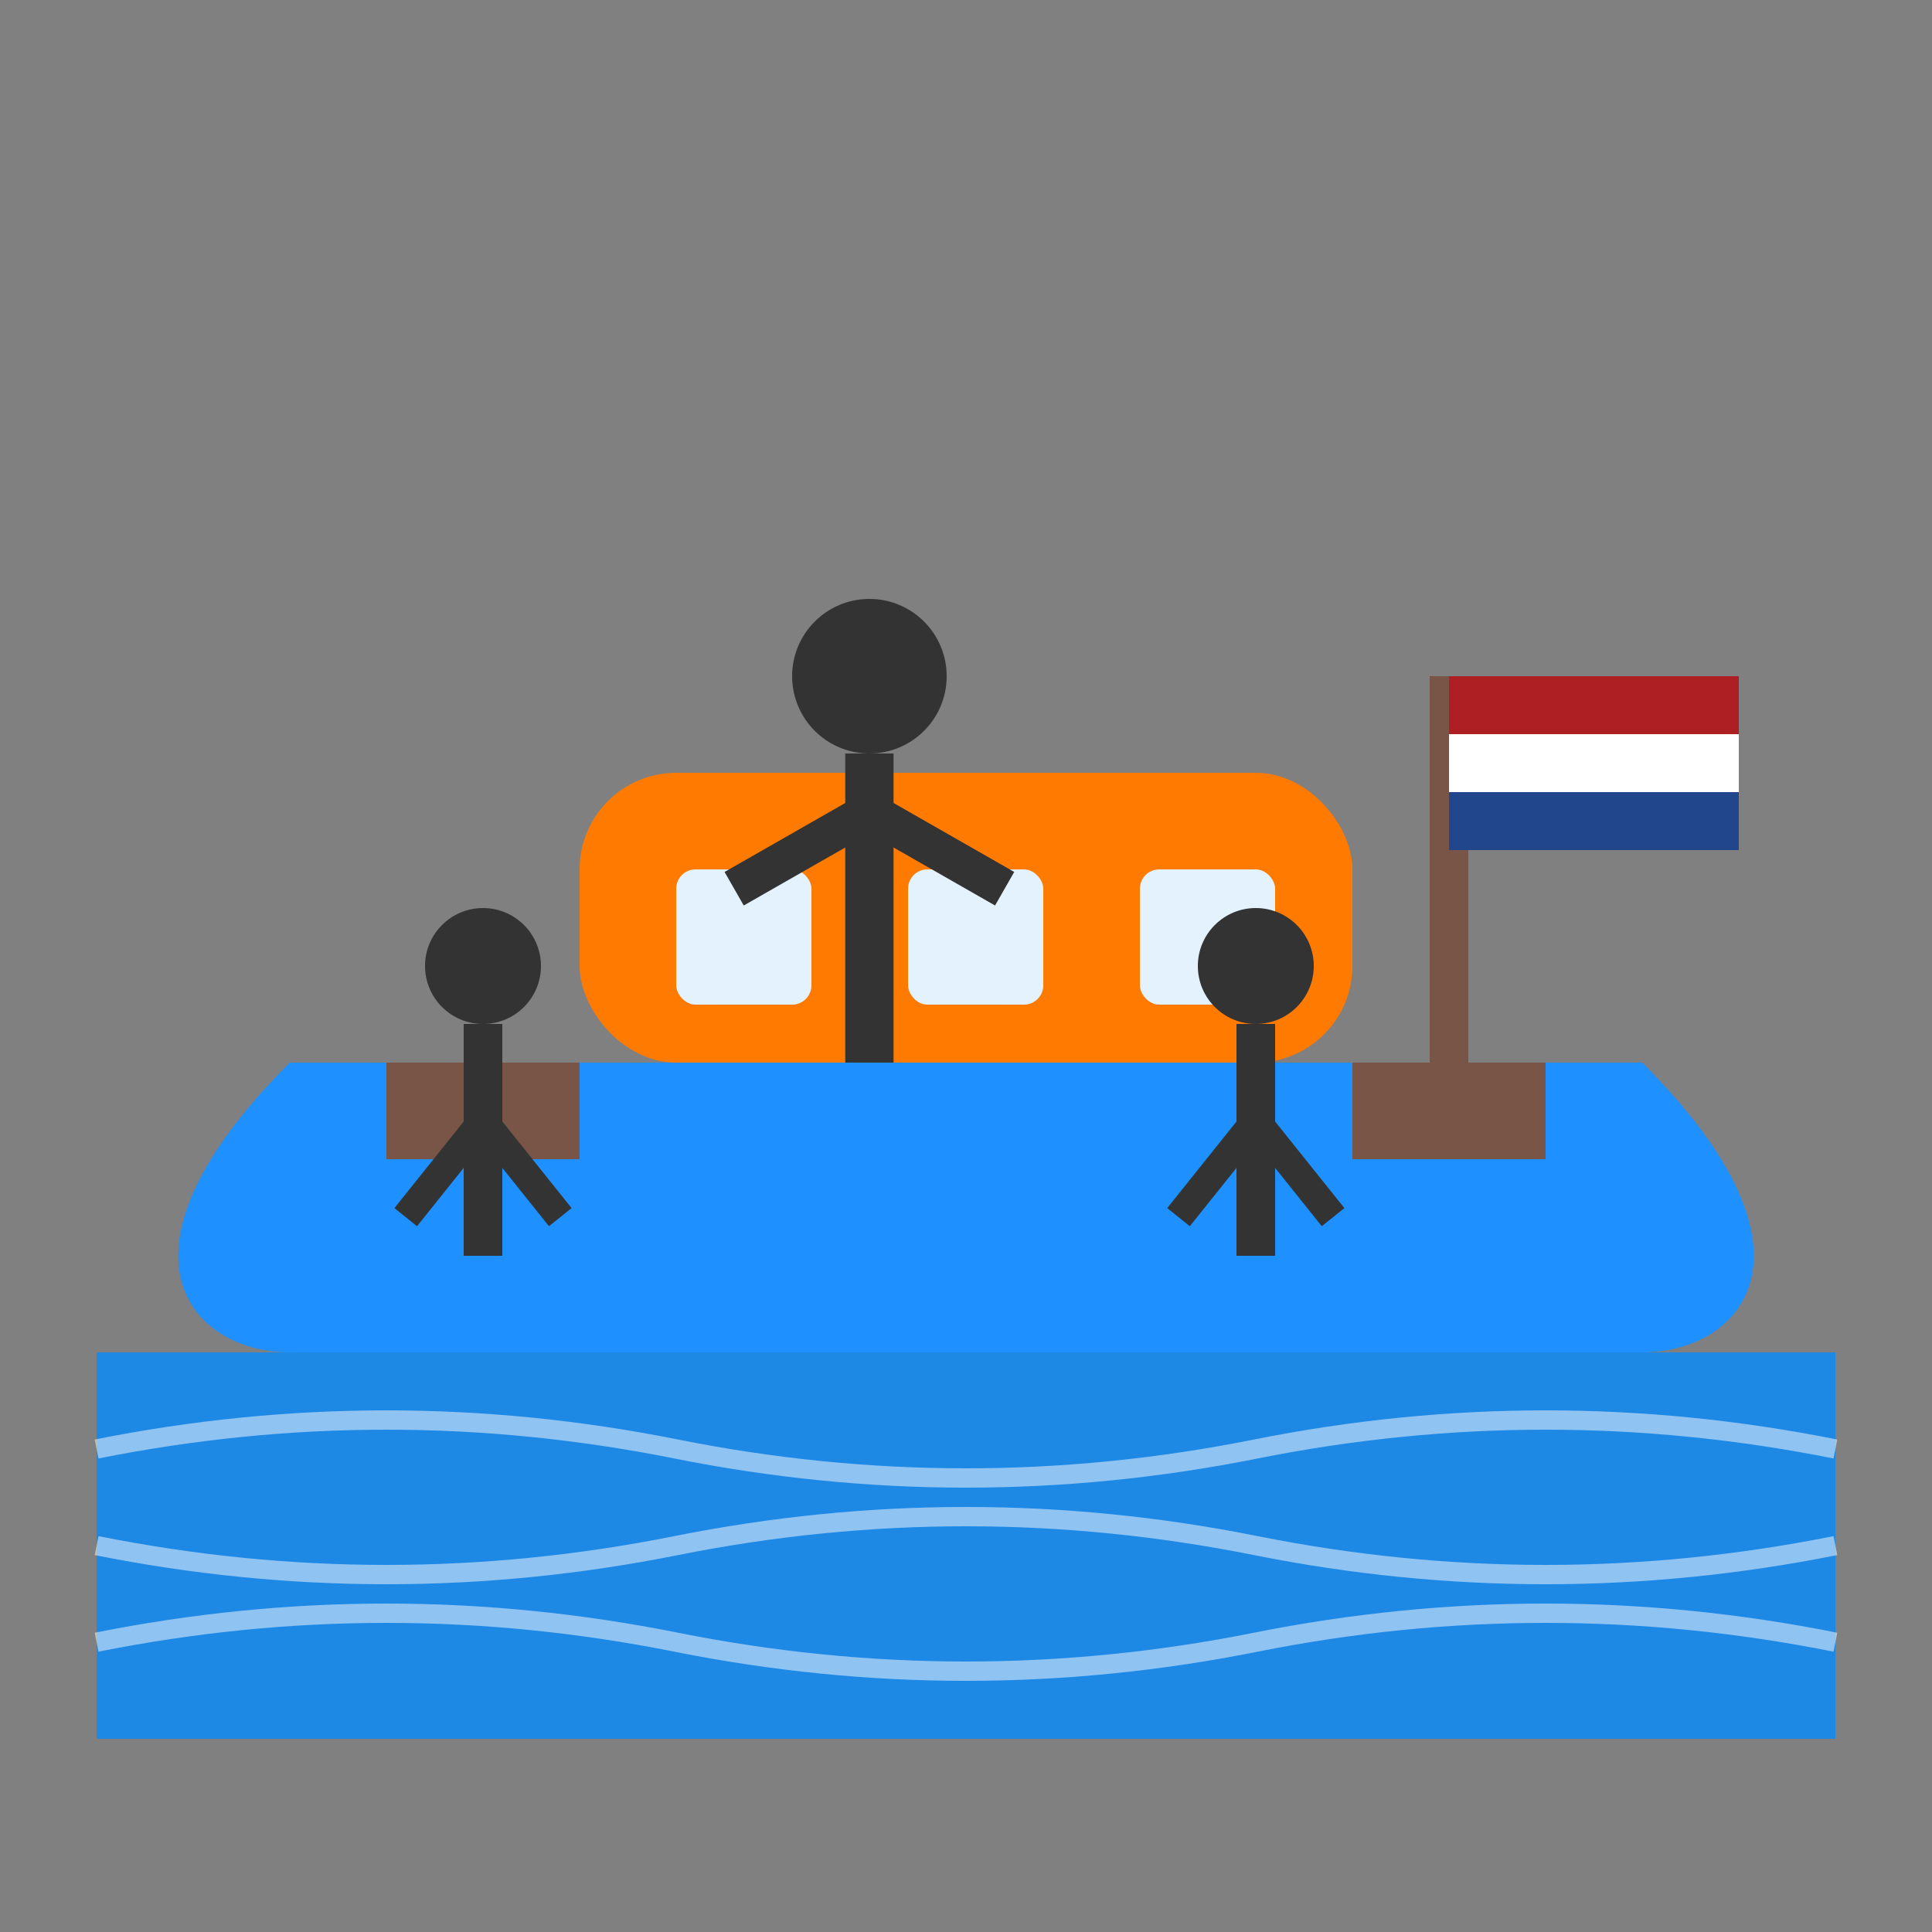 <svg width="100" height="100" viewBox="0 0 100 100" xmlns="http://www.w3.org/2000/svg">
  <rect x="0" y="0" width="100" height="100" fill="#808080" stroke="none"/>
  <!-- Canal Boat Icon -->
  
  <!-- Water -->
  <rect x="5" y="70" width="90" height="20" fill="#1E88E5" />
  
  <!-- Water ripples -->
  <path d="M5,75 Q20,72 35,75 Q50,78 65,75 Q80,72 95,75" fill="none" stroke="white" stroke-width="1" opacity="0.5" />
  <path d="M5,80 Q20,83 35,80 Q50,77 65,80 Q80,83 95,80" fill="none" stroke="white" stroke-width="1" opacity="0.5" />
  <path d="M5,85 Q20,82 35,85 Q50,88 65,85 Q80,82 95,85" fill="none" stroke="white" stroke-width="1" opacity="0.5" />
  
  <!-- Boat hull -->
  <path d="M15,70 L85,70 C90,70 95,65 85,55 L15,55 C5,65 10,70 15,70 Z" fill="#1E90FF" />
  
  <!-- Boat cabin -->
  <rect x="30" y="40" width="40" height="15" rx="5" fill="#FF7A00" />
  
  <!-- Cabin windows -->
  <rect x="35" y="45" width="7" height="7" rx="1" fill="#E3F2FD" />
  <rect x="47" y="45" width="7" height="7" rx="1" fill="#E3F2FD" />
  <rect x="59" y="45" width="7" height="7" rx="1" fill="#E3F2FD" />
  
  <!-- Boat bench seats -->
  <rect x="20" y="55" width="10" height="5" fill="#795548" />
  <rect x="70" y="55" width="10" height="5" fill="#795548" />
  
  <!-- Boat pole -->
  <line x1="75" y1="35" x2="75" y2="60" stroke="#795548" stroke-width="2" />
  
  <!-- Dutch flag -->
  <rect x="75" y="35" width="15" height="3" fill="#AE1F23" />
  <rect x="75" y="38" width="15" height="3" fill="#FFFFFF" />
  <rect x="75" y="41" width="15" height="3" fill="#21468B" />
  
  <!-- Tourist figures -->
  <circle cx="25" cy="50" r="3" fill="#333333" /> <!-- Head -->
  <path d="M25,53 L25,65" stroke="#333333" stroke-width="2" /> <!-- Body -->
  <path d="M25,58 L21,63" stroke="#333333" stroke-width="1.5" /> <!-- Left arm -->
  <path d="M25,58 L29,63" stroke="#333333" stroke-width="1.5" /> <!-- Right arm -->
  
  <circle cx="65" cy="50" r="3" fill="#333333" /> <!-- Head -->
  <path d="M65,53 L65,65" stroke="#333333" stroke-width="2" /> <!-- Body -->
  <path d="M65,58 L61,63" stroke="#333333" stroke-width="1.5" /> <!-- Left arm -->
  <path d="M65,58 L69,63" stroke="#333333" stroke-width="1.5" /> <!-- Right arm -->
  
  <!-- Tour guide / captain figure -->
  <circle cx="45" cy="35" r="4" fill="#333333" /> <!-- Head -->
  <path d="M45,39 L45,55" stroke="#333333" stroke-width="2.5" /> <!-- Body -->
  <path d="M45,42 L38,46" stroke="#333333" stroke-width="2" /> <!-- Left arm -->
  <path d="M45,42 L52,46" stroke="#333333" stroke-width="2" /> <!-- Right arm -->
</svg>
